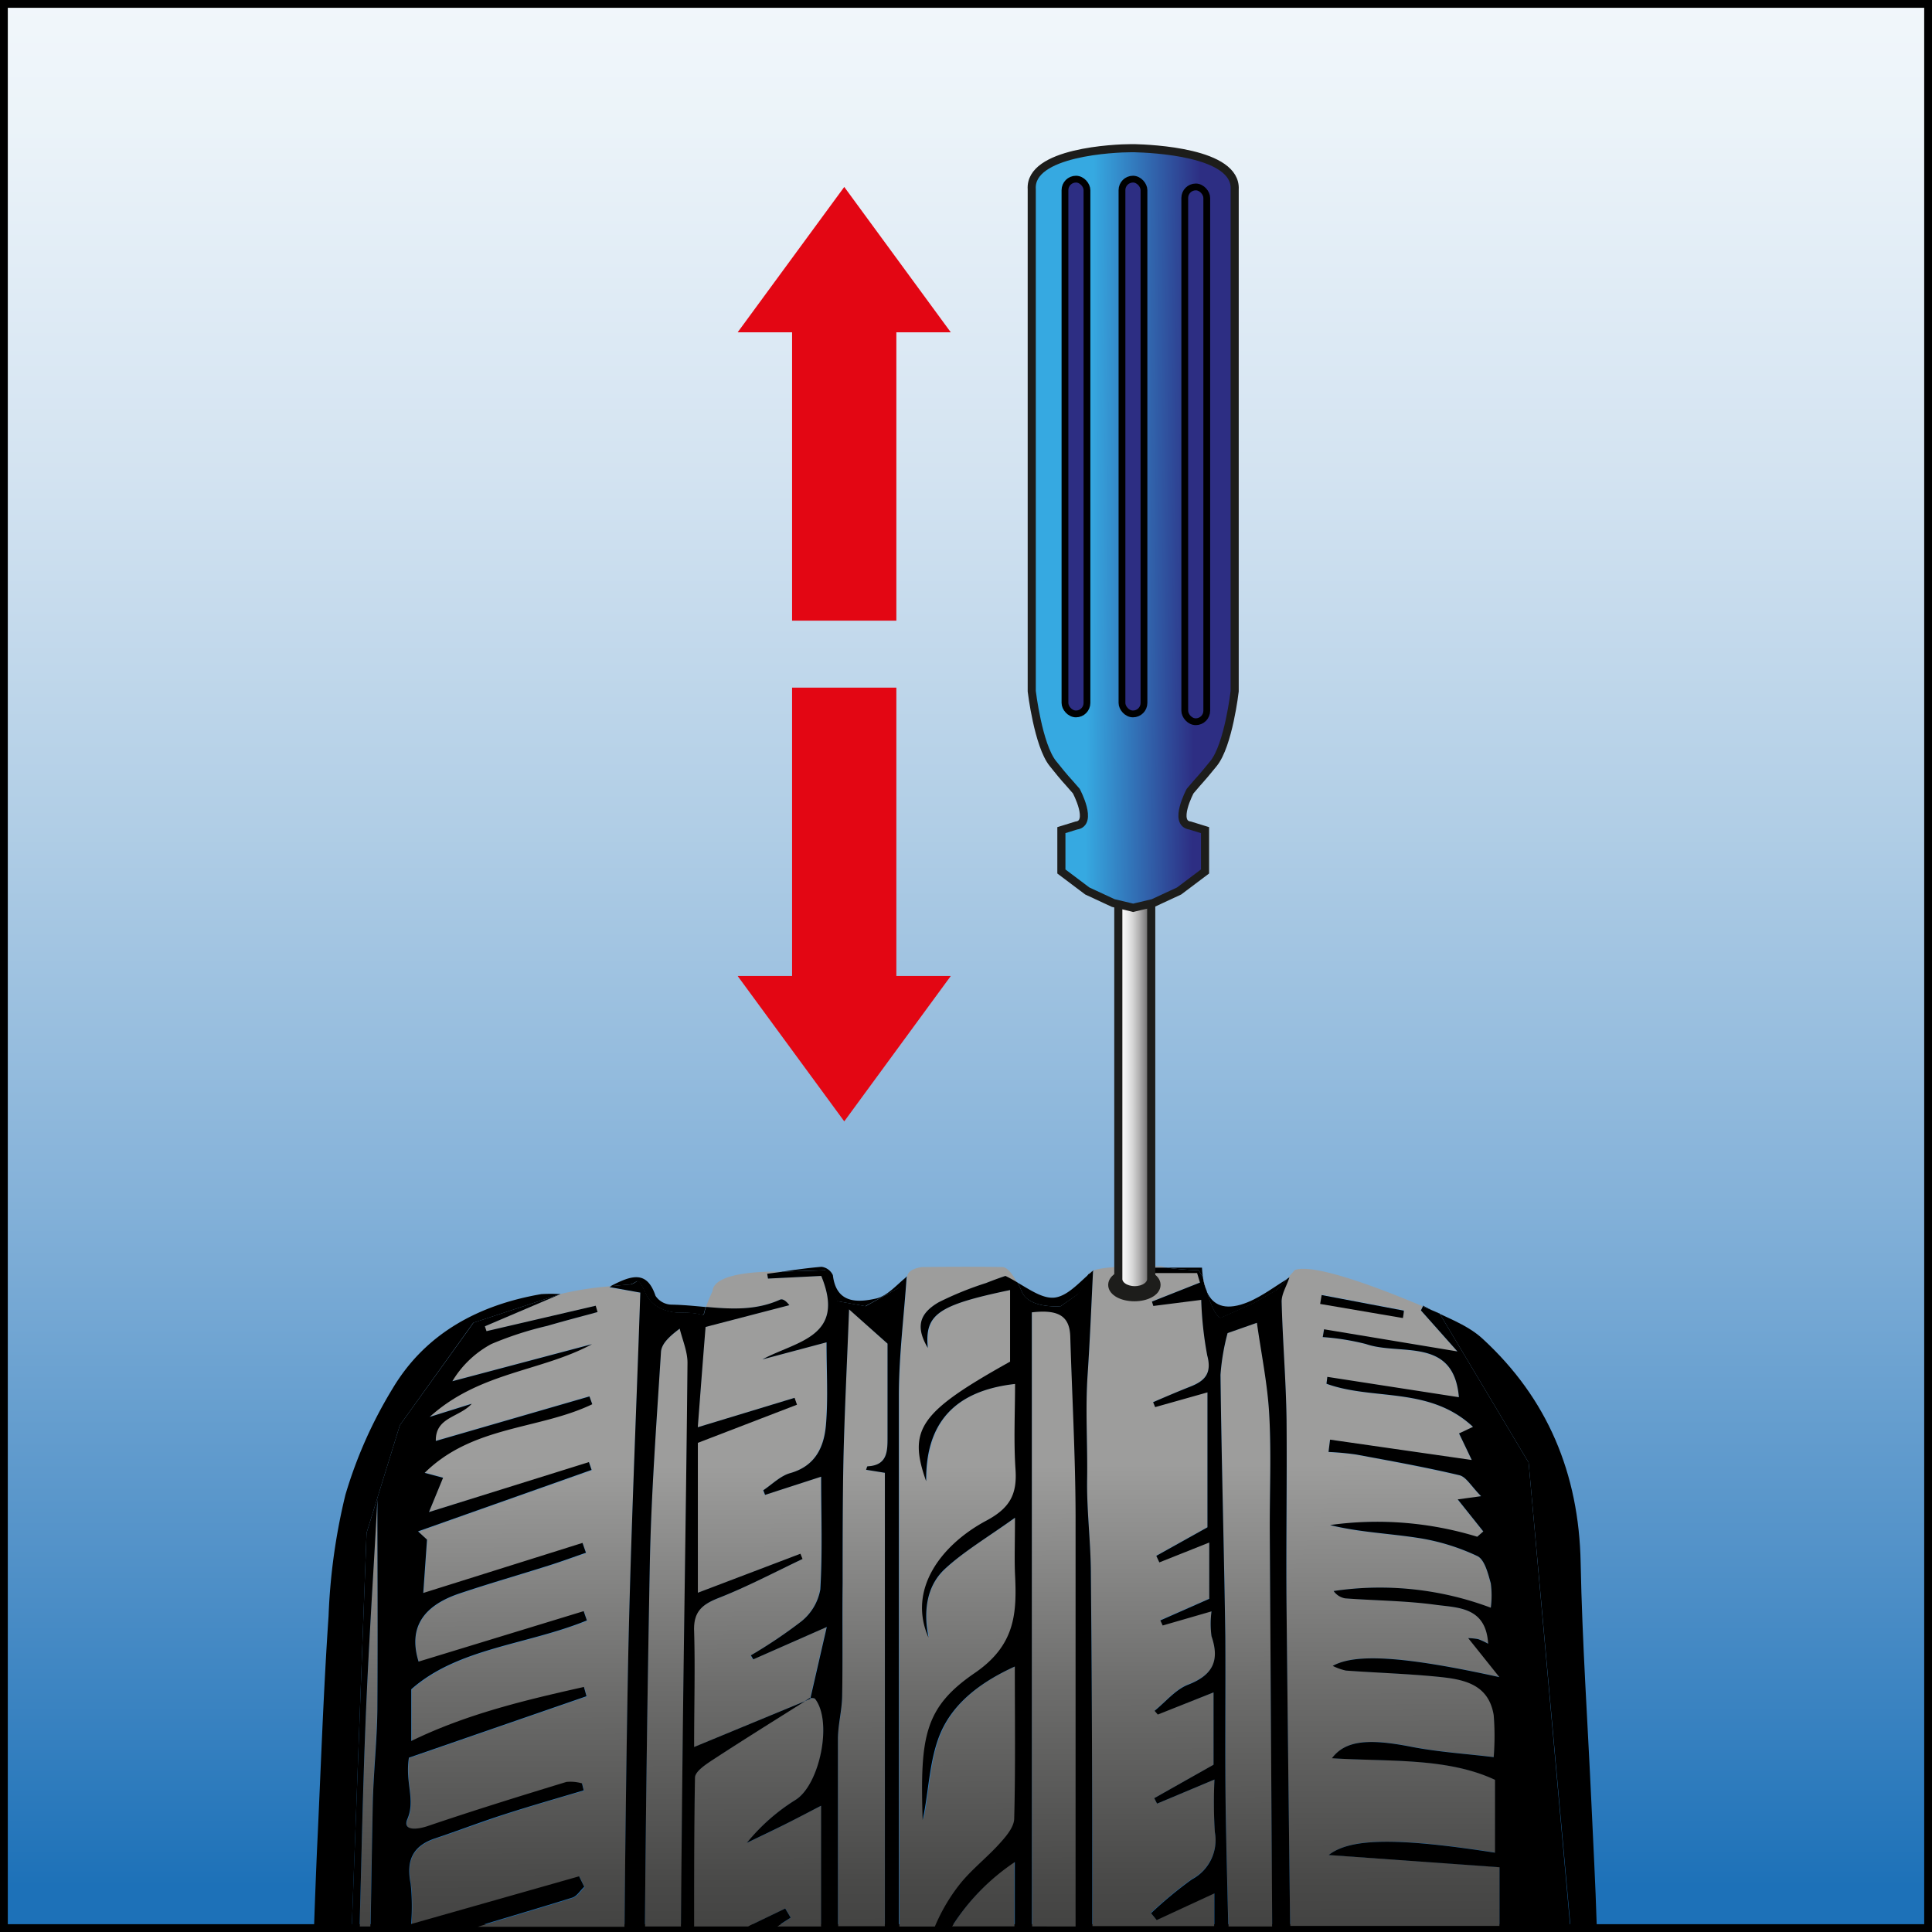 <svg xmlns="http://www.w3.org/2000/svg" xmlns:xlink="http://www.w3.org/1999/xlink" viewBox="0 0 247.72 247.72"><rect x="0" y="0" width="247.72" height="247.72" fill="#333333" stroke="none"/><defs><style>.cls-1,.cls-19{stroke:#000;}.cls-1,.cls-16,.cls-17,.cls-18,.cls-19{stroke-miterlimit:10;}.cls-1{fill:url(#Dégradé_sans_nom_31);}.cls-2{fill:url(#Dégradé_sans_nom_19);}.cls-3{fill:url(#Dégradé_sans_nom_19-2);}.cls-4{fill:url(#Dégradé_sans_nom_19-3);}.cls-5{fill:url(#Dégradé_sans_nom_19-4);}.cls-6{fill:url(#Dégradé_sans_nom_19-5);}.cls-7{fill:url(#Dégradé_sans_nom_19-6);}.cls-8{fill:url(#Dégradé_sans_nom_19-7);}.cls-9{fill:url(#Dégradé_sans_nom_19-8);}.cls-10{fill:url(#Dégradé_sans_nom_19-9);}.cls-11{fill:url(#Dégradé_sans_nom_19-10);}.cls-12{fill:url(#Dégradé_sans_nom_19-11);}.cls-13{fill:url(#Dégradé_sans_nom_19-12);}.cls-14{fill:url(#Dégradé_sans_nom_13);}.cls-15{fill:url(#Dégradé_sans_nom_13-2);}.cls-16{fill:none;stroke-width:1.26px;}.cls-16,.cls-17,.cls-18{stroke:#1d1d1b;}.cls-17,.cls-18{stroke-width:1.04px;}.cls-17{fill:url(#Dégradé_sans_nom_4);}.cls-18{fill:url(#Dégradé_sans_nom_57);}.cls-19{fill:#2d2e83;stroke-width:0.87px;}.cls-20{fill:#e30613;}</style><linearGradient id="Dégradé_sans_nom_31" x1="123.86" y1="-55.05" x2="123.86" y2="241.92" gradientUnits="userSpaceOnUse"><stop offset="0" stop-color="#fff"/><stop offset="0.11" stop-color="#fafcfd"/><stop offset="0.24" stop-color="#ebf3f9"/><stop offset="0.39" stop-color="#d3e3f1"/><stop offset="0.54" stop-color="#b1cee6"/><stop offset="0.7" stop-color="#85b2d9"/><stop offset="0.86" stop-color="#5191c8"/><stop offset="1" stop-color="#1d71b8"/></linearGradient><linearGradient id="Dégradé_sans_nom_19" x1="147.54" y1="176" x2="147.76" y2="254.63" gradientUnits="userSpaceOnUse"><stop offset="0.15" stop-color="#9d9d9c"/><stop offset="0.52" stop-color="#6c6c6b"/><stop offset="0.83" stop-color="#494948"/><stop offset="1" stop-color="#3c3c3b"/></linearGradient><linearGradient id="Dégradé_sans_nom_19-2" x1="97.09" y1="176.14" x2="97.31" y2="254.77" xlink:href="#Dégradé_sans_nom_19"/><linearGradient id="Dégradé_sans_nom_19-3" x1="47.14" y1="176.28" x2="47.36" y2="254.91" xlink:href="#Dégradé_sans_nom_19"/><linearGradient id="Dégradé_sans_nom_19-4" x1="125.92" y1="176.06" x2="126.15" y2="254.69" xlink:href="#Dégradé_sans_nom_19"/><linearGradient id="Dégradé_sans_nom_19-5" x1="122.75" y1="176.07" x2="122.97" y2="254.7" xlink:href="#Dégradé_sans_nom_19"/><linearGradient id="Dégradé_sans_nom_19-6" x1="110.54" y1="176.1" x2="110.76" y2="254.73" xlink:href="#Dégradé_sans_nom_19"/><linearGradient id="Dégradé_sans_nom_19-7" x1="178.24" y1="175.91" x2="178.46" y2="254.54" xlink:href="#Dégradé_sans_nom_19"/><linearGradient id="Dégradé_sans_nom_19-8" x1="85.34" y1="176.17" x2="85.56" y2="254.8" xlink:href="#Dégradé_sans_nom_19"/><linearGradient id="Dégradé_sans_nom_19-9" x1="67.06" y1="176.23" x2="67.28" y2="254.85" xlink:href="#Dégradé_sans_nom_19"/><linearGradient id="Dégradé_sans_nom_19-10" x1="159.72" y1="175.97" x2="159.95" y2="254.59" xlink:href="#Dégradé_sans_nom_19"/><linearGradient id="Dégradé_sans_nom_19-11" x1="134.99" y1="176.04" x2="135.21" y2="254.66" xlink:href="#Dégradé_sans_nom_19"/><linearGradient id="Dégradé_sans_nom_19-12" x1="97.5" y1="176.14" x2="97.72" y2="254.77" xlink:href="#Dégradé_sans_nom_19"/><linearGradient id="Dégradé_sans_nom_13" x1="154.32" y1="210.91" x2="154.01" y2="312.86" gradientUnits="userSpaceOnUse"><stop offset="0.15" stop-color="#9d9d9c"/><stop offset="0.33" stop-color="#7b7b7a"/><stop offset="0.55" stop-color="#595958"/><stop offset="0.73" stop-color="#444443"/><stop offset="0.84" stop-color="#3c3c3b"/></linearGradient><linearGradient id="Dégradé_sans_nom_13-2" x1="139.67" y1="210.87" x2="139.36" y2="312.81" xlink:href="#Dégradé_sans_nom_13"/><linearGradient id="Dégradé_sans_nom_4" x1="143.39" y1="139.39" x2="147.61" y2="139.39" gradientUnits="userSpaceOnUse"><stop offset="0" stop-color="#fff"/><stop offset="0.13" stop-color="#fafafa"/><stop offset="0.28" stop-color="#ebebeb"/><stop offset="0.45" stop-color="#d3d3d3"/><stop offset="0.63" stop-color="#b2b1b1"/><stop offset="0.81" stop-color="#878686"/><stop offset="0.89" stop-color="#706f6f"/><stop offset="1" stop-color="#1d71b8"/></linearGradient><linearGradient id="Dégradé_sans_nom_57" x1="156.52" y1="67.84" x2="138.19" y2="67.62" gradientUnits="userSpaceOnUse"><stop offset="0.17" stop-color="#2d2e83"/><stop offset="0.92" stop-color="#36a9e1"/></linearGradient></defs><g id="Calque_2" data-name="Calque 2"><g id="Calque_1-2" data-name="Calque 1"><rect class="cls-1" x="0.5" y="0.5" width="246.72" height="246.72"/><path class="cls-2" d="M155.78,234.92a58.24,58.24,0,0,1-.05-6.75l-7.36,3.09-.36-.7,7.59-4.27V217l-7.15,2.79-.41-.48c1.42-1.15,2.68-2.72,4.3-3.35,3.16-1.22,4.13-3,3-6.21a11.75,11.75,0,0,1,0-3.19l-6.26,1.81-.3-.65,6.27-2.77v-7.21l-6.4,2.55-.39-.84,6.56-3.66v-17.3l-6.71,1.89c-.08-.21-.17-.42-.26-.63,1.59-.66,3.18-1.34,4.78-2,1.86-.74,2.78-1.71,2.16-4a46.34,46.34,0,0,1-.77-7.12l-6.14.78-.18-.56,6.16-2.44-.37-1.22h-5.83c0-.23,0-.46,0-.69h1.87a4,4,0,0,1-.59-.14s-6.67-.2-8.77.54c-.21,4.21-.38,8.79-.7,13.35s0,8.87-.06,13.31c-.07,4.07.44,8.15.48,12.22.11,11.75.13,23.5.17,35.24,0,3.32,0,6.63,0,9.95h15.63c0-1.41,0-2.81,0-4.24l-7.4,3.42-.72-.88a52,52,0,0,1,5.23-4.33A5.7,5.7,0,0,0,155.78,234.92Z"/><path class="cls-3" d="M103.2,218.11c-3.94,2.48-7.89,4.94-11.79,7.49-.93.61-2.33,1.53-2.35,2.34-.15,6.33-.12,12.67-.11,19.07h7l4.75-2.3c.23.39.47.78.7,1.18-.58.36-1.16.74-1.73,1.12h5.64V231.53c-2,1-3.47,1.8-5,2.57s-3,1.46-4.52,2.19a25.09,25.09,0,0,1,6.26-5.52c3.08-1.94,4.76-10,2.49-12.94-.09-.12-.36-.1-.59-.11l0,.1Z"/><path class="cls-4" d="M47.06,216.71c-.34,7.28-.53,14.56-.72,21.85-.07,2.81-.15,5.63-.22,8.45H47.5c.09-5.13.17-10.26.27-15.39.08-4.35.55-8.7.6-13.05.09-9.49,0-19,0-26.33C48,199,47.47,207.83,47.06,216.71Z"/><path class="cls-5" d="M122.07,247h8c0-2.7,0-5.45,0-8.29A27.94,27.94,0,0,0,122.07,247Z"/><path class="cls-6" d="M120.35,167a41.59,41.59,0,0,1,6.08-2.47c1.13-.45,2.28-.85,2.44-.91.53.26,1,.54,1.54.84-.47-.9-1.2-2-1.9-2,0,0-3.52-.07-10.27,0,0,0-1.8.16-1.93,1.23-.34,4.83-1,10.08-1,15.33q0,34,0,68h4.64a23.32,23.32,0,0,1,3.07-5.28c1.54-2,3.61-3.56,5.3-5.45.8-.9,1.78-2.08,1.81-3.16.17-6.36.08-12.72.08-19.47-4.39,2-7.94,4.68-9.6,8.69-1.39,3.38-1.43,7.32-2.22,11-.3-10.65.19-14.41,6.67-18.85,5.24-3.58,5.43-7.7,5.17-12.76-.1-2,0-4,0-7.16-3.42,2.45-6.49,4.23-9,6.58s-2.75,5.45-2.09,8.79c-2.74-6.18,1.7-11.91,7.43-15,3-1.6,3.94-3.35,3.73-6.52-.25-3.63-.06-7.3-.06-11-7.77.87-11.48,5-11.4,12.47-2.37-6.66-.8-8.88,10.76-15.33v-9.18c-9.3,1.94-10.95,3.12-10.55,7.42C117.46,170.27,117.74,168.5,120.35,167Z"/><path class="cls-7" d="M108.88,167.87c-.26,6.75-.57,12.85-.72,18.95-.13,5.41-.09,10.82-.11,16.23,0,4.8,0,9.61-.06,14.42,0,1.84-.54,3.67-.54,5.51,0,8,0,16,0,24h6V188.86l-2.41-.39c.07-.16.12-.44.19-.44,2.51-.12,2.55-1.95,2.56-3.73,0-4.26,0-8.51,0-12Z"/><path class="cls-8" d="M170.41,237.83c2.82-2.23,9.05-2.2,21.32-.3v-9.34c-6.16-2.88-13.59-2.31-20.91-2.77,1.71-2.28,4.67-2.55,10.16-1.47,3.49.68,7.07.9,10.58,1.33a33.48,33.48,0,0,0,0-5.39c-.68-4.14-4.1-4.62-7.38-4.94-3.84-.37-7.71-.49-11.57-.77a7.54,7.54,0,0,1-1.69-.6c2.94-1.64,9.27-1.22,21.37,1.44l-4-5a8.17,8.17,0,0,1,1.28.13,8.93,8.93,0,0,1,1.28.59c-.28-4.71-3.9-4.57-6.78-5-3.82-.52-7.7-.53-11.56-.82A2.28,2.28,0,0,1,171,204a40.42,40.42,0,0,1,20.13,2.17,12.08,12.08,0,0,0,0-3.12c-.35-1.26-.79-3.05-1.72-3.5a27.59,27.59,0,0,0-7.54-2.32c-3.76-.59-7.59-.73-11.35-1.66a43.85,43.85,0,0,1,18.87,1.5l.78-.68-3.28-4.11,3-.41c-1.26-1.26-1.91-2.48-2.79-2.69-4.37-1-8.8-1.83-13.22-2.65a34.94,34.94,0,0,0-3.55-.33c.06-.53.13-1,.19-1.58l18.17,2.61c-.41-.87-1-2.14-1.63-3.41l1.79-.84c-5.6-5.24-12.82-3.34-18.79-5.53l.11-.88,16.87,2.61c-.67-7.79-7.52-5.29-11.92-6.82a31.54,31.54,0,0,0-5.54-.89c.06-.34.11-.69.17-1l17.1,2.84L182.14,168c.08-.17.17-.34.25-.52-4.32-1.83-13.81-5.62-16.39-4.63a13.33,13.33,0,0,1-.9,1l.23-.14c-.4,1.15-1.05,2.14-1,3.1.13,5.05.56,10.09.63,15.13.12,8.05,0,16.1,0,24.14q.2,20.43.46,40.86h26.87V239.4ZM169.5,166l10.54,2c-.06.3-.11.61-.16.91l-10.57-1.81C169.38,166.77,169.44,166.39,169.5,166Z"/><path class="cls-9" d="M84.75,173.36c-.57,9-1.25,18.06-1.43,27.1q-.46,23.26-.63,46.55h4.66q.09-10.27.19-20.56c.18-17.24.49-34.48.65-51.72,0-1.45-.68-2.91-1-4.37C85.68,171.46,84.81,172.39,84.75,173.36Z"/><path class="cls-10" d="M78.32,164.92a40.55,40.55,0,0,0-6.46,1l-9.73,4.15.21.62,14-3.26.24.81c-2.15.59-4.3,1.14-6.44,1.77a43.65,43.65,0,0,0-7.24,2.31,13,13,0,0,0-5,4.77l17.94-4.77c-6.54,3.53-14.43,3.54-20.82,9.33l5.4-1.69c-1.56,1.78-4.68,1.7-4.61,4.77L75.58,179l.36,1c-6.83,3.28-15.33,2.71-21.49,8.8l2.36.63L55,193.88l20.56-6.36c.12.32.23.64.34,1l-22.25,7.88,1.15,1.06-.48,6.84,20.42-6.42c.14.42.29.84.44,1.26-1.56.54-3.11,1.11-4.68,1.61-3.85,1.22-7.73,2.33-11.56,3.62-4.23,1.43-6.67,4-5.22,8.73l21.17-6.47c.13.4.27.79.41,1.19-7.64,3.13-16.47,3.51-22.52,8.83v6.63c7.19-3.48,14.65-5.25,22.14-6.93l.33,1.19-22.77,7.88c-.51,3.26.87,5.37-.2,7.87-.64,1.51,1.18,1.38,2.6.9,5.89-2,11.84-3.83,17.79-5.66a5.31,5.31,0,0,1,2,.18l.22.9c-3.42,1-6.85,2-10.25,3.1-3,1-5.87,2.07-8.82,3.06s-3.71,2.89-3.12,5.81a27.57,27.57,0,0,1,.06,5.17l21.54-6.12.66,1.34c-.5.48-.93,1.2-1.53,1.39-4,1.27-8.12,2.46-12.18,3.69H80.08q.15-15.45.4-30.89c.29-16.92,1.07-33.83,1.62-50.38l-4-.69Z"/><path class="cls-11" d="M162.76,181.38c-.21-3.9-1-7.77-1.58-11.77l-3.76,1.32a28.48,28.48,0,0,0-.91,5.35c.13,11.19.46,22.39.62,33.59.1,7.4-.06,14.81.05,22.22.08,5,.21,9.95.33,14.92h5.63q-.16-25.35-.31-50.69C162.81,191.34,163,186.35,162.76,181.38Z"/><path class="cls-12" d="M137.26,171.35c-.08-2.57-1.42-3.52-4.93-3.11q-.06,39.39,0,78.77H138q0-26.38,0-52.77C137.92,186.61,137.49,179,137.26,171.35Z"/><path class="cls-13" d="M105.3,163.6l-6.83.34-.12-.62,2-.27c-.67,0-8.8-.26-9,2.52,0,0-.53,1.15-.84,2,3.18.28,6.37.48,9.48-.93.28-.12.69.05,1.19.71l-10.74,2.79c-.3,4-.62,8.29-1,12.86l12.31-3.75.31.88L89.38,185v19.28l13.15-5,.27.67c-3.58,1.68-7.09,3.54-10.76,5-2.15.84-3.24,1.78-3.14,4.26.19,4.72,0,9.46,0,14.85l14.25-5.92.63-.4h.09l2.09-9.11-9.42,4.15c-.1-.17-.21-.34-.32-.51a62.2,62.2,0,0,0,6.51-4.38,6.76,6.76,0,0,0,2.4-4.06c.29-4.7.11-9.44.11-14.47l-7.19,2.33-.23-.59c1.14-.76,2.2-1.85,3.46-2.2,3.26-.92,4.35-3.4,4.58-6.24.28-3.37.07-6.78.07-10.53l-8.22,2.19C102.08,172,108.53,171.45,105.3,163.6Z"/><path d="M47,196.55l4.27-13.81,9.41-13.13,11.18-3.68a20.47,20.47,0,0,0-2.45,0c-8,1.38-14.83,5-19.06,12.09a57.16,57.16,0,0,0-6.06,13.64,77.58,77.58,0,0,0-2.16,15.54c-.68,9.95-1,19.93-1.48,29.9q-.21,4.95-.38,9.9h4.84Z"/><path d="M51.27,182.74,47,196.55,45.11,247h1c.07-2.82.15-5.64.22-8.45.18-7.29.38-14.57.72-21.85.41-8.88,1-17.76,1.34-24.47,0,7.35.06,16.84,0,26.33,0,4.35-.52,8.7-.6,13.05-.1,5.13-.18,10.26-.27,15.39H61.2c4.06-1.23,8.14-2.42,12.18-3.69.6-.19,1-.91,1.53-1.39l-.66-1.34-21.54,6.12a27.57,27.57,0,0,0-.06-5.17c-.59-2.92.22-4.84,3.12-5.81s5.86-2.11,8.82-3.06c3.4-1.1,6.83-2.08,10.25-3.1l-.22-.9a5.31,5.31,0,0,0-2-.18c-6,1.83-11.9,3.66-17.79,5.66-1.42.48-3.24.61-2.6-.9,1.07-2.5-.31-4.61.2-7.87l22.77-7.88-.33-1.19c-7.49,1.68-15,3.45-22.14,6.93v-6.63c6-5.32,14.88-5.7,22.52-8.83-.14-.4-.28-.79-.41-1.19l-21.17,6.47c-1.45-4.69,1-7.3,5.22-8.73,3.83-1.29,7.71-2.4,11.56-3.62,1.57-.5,3.12-1.07,4.68-1.61-.15-.42-.3-.84-.44-1.26l-20.42,6.42.48-6.84-1.15-1.06,22.25-7.88c-.11-.32-.22-.64-.34-1L55,193.88l1.81-4.4-2.36-.63c6.16-6.09,14.66-5.52,21.49-8.8l-.36-1-19.7,5.71c-.07-3.07,3-3,4.61-4.77l-5.4,1.69c6.39-5.79,14.28-5.8,20.82-9.33L58,177.1a13,13,0,0,1,5-4.77A43.65,43.65,0,0,1,70.18,170c2.14-.63,4.29-1.18,6.44-1.77l-.24-.81-14,3.26-.21-.62,9.73-4.15-11.18,3.68Z"/><path d="M196,187.53,201.37,247h3.36v-.17c-.16-5.28-.45-10.56-.69-15.84-.47-10.21-1.17-20.41-1.37-30.62-.22-11.42-4.24-21.08-12.62-28.76-2.08-1.9-5.06-2.83-7.62-4.21l0,.09c1.32.56,2.16.94,2.16.94Z"/><path d="M186.87,173.28l-17.1-2.84c-.06.34-.11.69-.17,1a31.54,31.54,0,0,1,5.54.89c4.4,1.53,11.25-1,11.92,6.82l-16.87-2.61-.11.88c6,2.19,13.19.29,18.79,5.53l-1.79.84c.61,1.27,1.22,2.54,1.63,3.41l-18.17-2.61c-.06.53-.13,1-.19,1.58a34.94,34.94,0,0,1,3.55.33c4.42.82,8.85,1.61,13.22,2.65.88.21,1.53,1.43,2.79,2.69l-3,.41,3.28,4.11-.78.68a43.85,43.85,0,0,0-18.87-1.5c3.76.93,7.59,1.07,11.35,1.66a27.59,27.59,0,0,1,7.54,2.32c.93.45,1.37,2.24,1.72,3.5a12.08,12.08,0,0,1,0,3.12A40.42,40.42,0,0,0,171,204a2.28,2.28,0,0,0,1.47.94c3.86.29,7.74.3,11.56.82,2.88.39,6.5.25,6.78,5a8.93,8.93,0,0,0-1.28-.59,8.17,8.17,0,0,0-1.28-.13l4,5c-12.1-2.66-18.43-3.08-21.37-1.44a7.54,7.54,0,0,0,1.69.6c3.86.28,7.73.4,11.57.77,3.28.32,6.7.8,7.38,4.94a33.48,33.48,0,0,1,0,5.39c-3.51-.43-7.09-.65-10.58-1.33-5.49-1.08-8.45-.81-10.16,1.47,7.32.46,14.75-.11,20.91,2.77v9.34c-12.27-1.9-18.5-1.93-21.32.3l21.9,1.57V247h9.06L196,187.53l-11.4-19.09s-.84-.38-2.16-.94c-.08.18-.17.35-.25.52Z"/><path d="M126.43,164.51a41.59,41.59,0,0,0-6.08,2.47c-2.61,1.52-2.89,3.29-1.39,5.85-.4-4.3,1.25-5.48,10.55-7.42v9.18c-11.56,6.45-13.13,8.67-10.76,15.33-.08-7.45,3.63-11.6,11.4-12.47,0,3.68-.19,7.35.06,11,.21,3.17-.74,4.92-3.73,6.52-5.73,3.05-10.17,8.78-7.43,15-.66-3.34-.28-6.58,2.09-8.79s5.59-4.13,9-6.58c0,3.14-.08,5.16,0,7.16.26,5.06.07,9.18-5.17,12.76-6.48,4.44-7,8.2-6.67,18.85.79-3.65.83-7.59,2.22-11,1.66-4,5.21-6.69,9.6-8.69,0,6.75.09,13.11-.08,19.47,0,1.08-1,2.26-1.81,3.16-1.69,1.89-3.76,3.46-5.3,5.45a23.32,23.32,0,0,0-3.07,5.28h2.18a27.94,27.94,0,0,1,8.08-8.29c0,2.84,0,5.59,0,8.29h2.18q0-39.39,0-78.77c3.51-.41,4.85.54,4.93,3.11.23,7.63.66,15.26.68,22.89q0,26.38,0,52.77h2.13c0-3.32,0-6.63,0-9.95,0-11.74-.06-23.49-.17-35.24,0-4.07-.55-8.15-.48-12.22.07-4.44-.24-8.87.06-13.31s.49-9.14.7-13.35l-.16.06-.47.38a9.14,9.14,0,0,1-1.34,2.52L136,167.48s-4.07.37-5-1.91a12.47,12.47,0,0,0-.54-1.13c-.5-.3-1-.58-1.54-.84C128.71,163.66,127.56,164.06,126.43,164.51Z"/><path d="M147.66,163.23h5.83l.37,1.22-6.16,2.44.18.56,6.14-.78a46.34,46.34,0,0,0,.77,7.12c.62,2.3-.3,3.27-2.16,4-1.6.63-3.19,1.31-4.78,2,.09.21.18.42.26.63l6.71-1.89v17.3l-6.56,3.66.39.84,6.4-2.55V205l-6.27,2.77.3.65,6.26-1.81a11.75,11.75,0,0,0,0,3.19c1.09,3.17.12,5-3,6.21-1.62.63-2.88,2.2-4.3,3.35l.41.48L155.6,217v9.27L148,230.56l.36.7,7.36-3.09a58.24,58.24,0,0,0,.05,6.75,5.7,5.7,0,0,1-2.95,6.06,52,52,0,0,0-5.23,4.33l.72.88,7.4-3.42c0,1.43,0,2.83,0,4.24h1.78c-.12-5-.25-9.95-.33-14.92-.11-7.41,0-14.82-.05-22.22-.16-11.2-.49-22.4-.62-33.59a28.48,28.48,0,0,1,.91-5.35l3.76-1.32c.56,4,1.37,7.87,1.58,11.77.28,5,.05,10,.07,14.94q.15,25.35.31,50.69h2.3q-.25-20.43-.46-40.86c-.08-8,.07-16.09,0-24.14-.07-5-.5-10.08-.63-15.13,0-1,.63-1.95,1-3.1l-.23.14c-.36.4-.84.9-1.45,1.49l-2.91,1.65-4.23,1.9s-.79,0-1.82-3.52a7.65,7.65,0,0,1-.45-1.68l-.55-.89a39.11,39.11,0,0,1-4.12-.33H147.7C147.69,162.77,147.67,163,147.66,163.23Z"/><path d="M82.1,165.74c-.55,16.55-1.33,33.46-1.62,50.38q-.27,15.45-.4,30.89h2.61q.19-23.28.63-46.55c.18-9,.86-18.07,1.43-27.1.06-1,.93-1.9,2.4-3,.36,1.46,1,2.92,1,4.37-.16,17.24-.47,34.48-.65,51.72q-.11,10.28-.19,20.56H89c0-6.4,0-12.74.11-19.07,0-.81,1.42-1.73,2.35-2.34,3.9-2.55,7.85-5,11.79-7.49L89,224c0-5.39.14-10.13,0-14.85-.1-2.48,1-3.42,3.14-4.26,3.67-1.44,7.18-3.3,10.76-5l-.27-.67-13.15,5V185l12.71-4.89-.31-.88L89.47,183c.35-4.57.67-8.83,1-12.86l10.74-2.79c-.5-.66-.91-.83-1.19-.71-3.11,1.41-6.3,1.21-9.48.93a4.45,4.45,0,0,0-.23.73c-.12.67-.19-.08-3.17,0,0,0-3.14.07-4.31-2.42s-.87-1.43-2-1.19c0,0-1,.07-2.44.21l-.24.13Z"/><path d="M103.83,217.71l-.63.4.7-.29Z"/><path d="M100.68,244.71,95.93,247h3.72c.57-.38,1.15-.76,1.73-1.12C101.15,245.49,100.91,245.1,100.68,244.71Z"/><path d="M103.92,217.72h-.09l.07.11Z"/><path d="M98.47,163.94l6.83-.34c3.23,7.85-3.22,8.36-7.54,10.7l8.22-2.19c0,3.75.21,7.16-.07,10.53-.23,2.84-1.32,5.32-4.58,6.24-1.26.35-2.32,1.44-3.46,2.2l.23.59,7.19-2.33c0,5,.18,9.77-.11,14.47a6.76,6.76,0,0,1-2.4,4.06,62.2,62.2,0,0,1-6.51,4.38c.11.17.22.34.32.51l9.42-4.15-2.09,9.11c.23,0,.5,0,.59.11,2.27,2.93.59,11-2.49,12.94a25.09,25.09,0,0,0-6.26,5.52c1.51-.73,3-1.44,4.52-2.19s3.06-1.57,5-2.57V247h2.16c0-8,0-16,0-24,0-1.84.51-3.67.54-5.51.09-4.81,0-9.62.06-14.42,0-5.41,0-10.82.11-16.23.15-6.1.46-12.2.72-18.95l4.93,4.39c0,3.53,0,7.78,0,12,0,1.78,0,3.61-2.56,3.73-.07,0-.12.28-.19.44l2.41.39V247h1.79q0-34,0-68c0-5.25.69-10.5,1-15.33l-1,1.44L111,167.48l-3.61-.65-.47-1.42-1-2.54-5.49.18h-.06l-2,.27Z"/><path class="cls-14" d="M154.24,163.76h0a7.65,7.65,0,0,0,.45,1.68C154.54,165,154.4,164.39,154.24,163.76Z"/><path class="cls-15" d="M139.59,163.38h0l.47-.38C139.8,163.11,139.63,163.23,139.59,163.38Z"/><path d="M140.21,162.87l-.16.13.16-.06Z"/><path d="M136,167.48l2.28-1.58a9.14,9.14,0,0,0,1.34-2.52c-1.36,1.19-2.83,2.84-4.44,3-1.44.14-3-.92-4.73-1.94a12.47,12.47,0,0,1,.54,1.13C131.89,167.85,136,167.48,136,167.48Z"/><path d="M154.24,163.76a12,12,0,0,1-.12-1.22h-4.55a39.11,39.11,0,0,0,4.12.33Z"/><path d="M156.51,169l4.23-1.9,2.91-1.65c.61-.59,1.09-1.09,1.45-1.49-1.91,1.14-3.81,2.68-6,3.32-2.47.72-3.77-.21-4.43-1.8C155.72,169,156.51,169,156.51,169Z"/><path d="M82.8,165.9c1.17,2.49,4.31,2.42,4.31,2.42,3-.08,3,.67,3.17,0a4.45,4.45,0,0,1,.23-.73c-1.49-.14-3-.29-4.46-.31a2.52,2.52,0,0,1-2-1.13c-1.09-3.24-3-2.69-5.78-1.23,1.4-.14,2.44-.21,2.44-.21C81.93,164.47,81.62,163.4,82.8,165.9Z"/><path d="M105.85,162.87l1,2.54.47,1.42,3.61.65,4.39-2.38,1-1.44c-1.3,1-2.5,2.51-4,2.84-2.37.53-5.1.66-5.53-3a1.86,1.86,0,0,0-1.45-1.07c-1.7.14-3.38.38-5.07.62h.06Z"/><path d="M180,168.05l-10.54-2c-.06.38-.12.76-.19,1.14L179.88,169C179.93,168.66,180,168.35,180,168.05Z"/><ellipse class="cls-16" cx="145.45" cy="164.75" rx="2.73" ry="1.47"/><path class="cls-17" d="M147.61,113.35h-4.22V164c0,.79.94,1.43,2.11,1.43s2.11-.64,2.11-1.43V113.35Z"/><path class="cls-18" d="M145.45,19h-.37c-2.16,0-13.11.48-12.79,5.26V88.63s.82,6.92,2.71,9.27,1.35,1.62,3,3.53c0,0,2.21,4.13,0,4.42l-1.91.59v5.3l3.32,2.5,3.34,1.55,2.32.55.23.06.23-.06,2.32-.55,3.34-1.55,3.32-2.5v-5.3l-1.91-.59c-2.21-.29,0-4.42,0-4.42,1.61-1.91,1.08-1.17,3-3.53s2.71-9.27,2.71-9.27V24.28C158.57,19.5,147.61,19.06,145.45,19Z"/><rect class="cls-19" x="136.55" y="22.97" width="2.82" height="68.57" rx="1.41"/><rect class="cls-19" x="151.91" y="23.97" width="2.82" height="68.57" rx="1.41"/><rect class="cls-19" x="143.86" y="22.97" width="2.82" height="68.57" rx="1.41"/><polygon class="cls-20" points="121.91 42.61 108.25 23.97 94.58 42.61 101.56 42.61 101.56 79.58 114.93 79.58 114.93 42.61 121.91 42.61"/><polygon class="cls-20" points="121.91 125.14 108.25 143.78 94.58 125.14 101.56 125.14 101.56 88.17 114.93 88.17 114.93 125.14 121.91 125.14"/></g></g></svg>